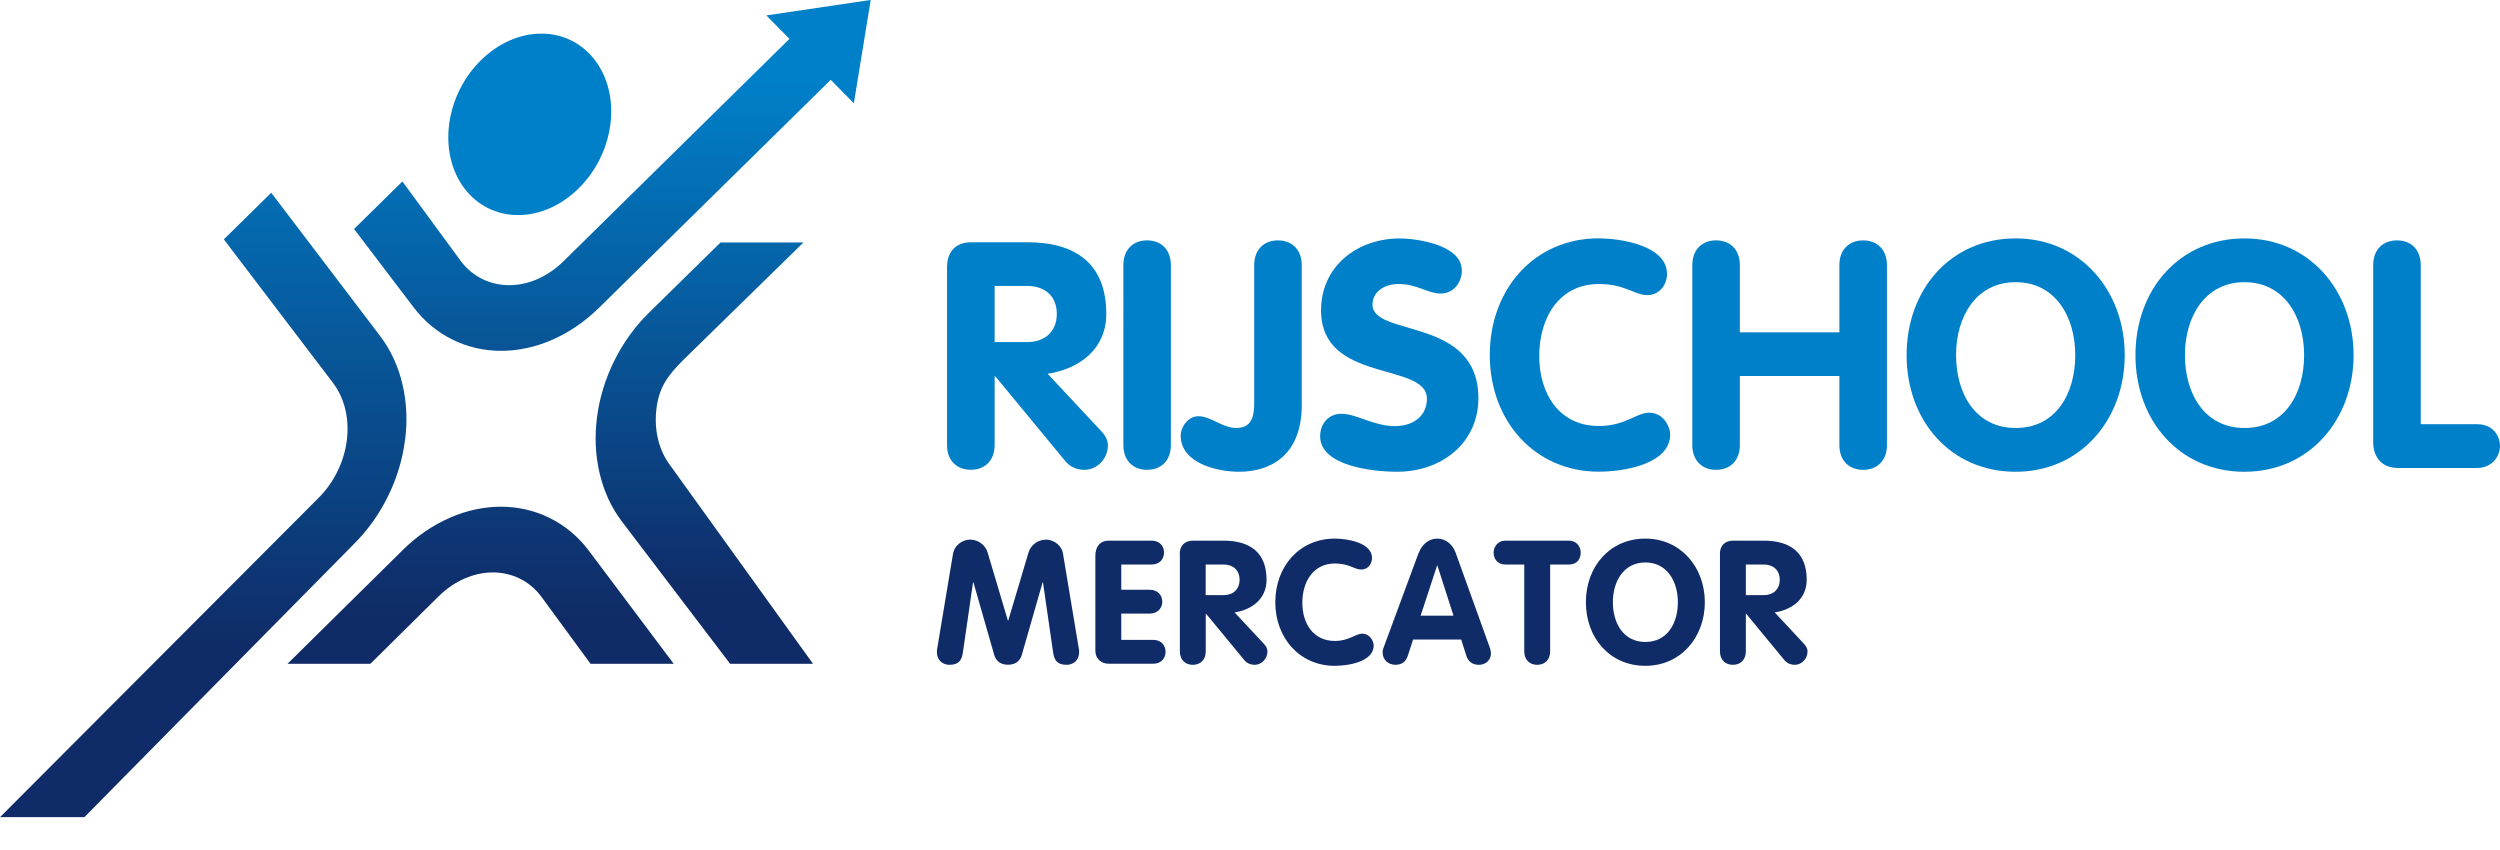 <svg width="200" height="68" viewBox="0 0 200 68" fill="none" xmlns="http://www.w3.org/2000/svg">
<g id="logo-mercator-2" clip-path="url(#clip0_1027_13965)">
<path id="Vector" d="M76.261 44.235C76.343 43.736 76.885 43.17 77.619 43.17C78.31 43.17 78.852 43.669 79 44.168L80.631 49.645H80.66L82.291 44.168C82.444 43.669 82.982 43.17 83.672 43.17C84.406 43.17 84.943 43.736 85.03 44.235L86.315 51.953C86.33 52.034 86.33 52.12 86.33 52.188C86.33 52.797 85.888 53.185 85.332 53.185C84.627 53.185 84.349 52.869 84.253 52.216L83.437 46.585H83.409L81.749 52.379C81.653 52.71 81.389 53.181 80.641 53.181C79.892 53.181 79.629 52.71 79.533 52.379L77.873 46.585H77.844L77.029 52.216C76.933 52.869 76.655 53.185 75.95 53.185C75.398 53.185 74.952 52.797 74.952 52.188C74.952 52.12 74.952 52.034 74.966 51.953L76.252 44.235H76.261Z" fill="#0F2C68"/>
<path id="Vector_2" d="M87.629 44.456C87.629 43.765 87.975 43.252 88.709 43.252H92.138C92.8 43.252 93.122 43.722 93.122 44.206C93.122 44.691 92.791 45.161 92.138 45.161H89.702V47.18H91.971C92.647 47.18 92.983 47.651 92.983 48.135C92.983 48.619 92.637 49.089 91.971 49.089H89.702V51.19H92.263C92.925 51.19 93.246 51.66 93.246 52.145C93.246 52.629 92.915 53.099 92.263 53.099H88.694C88.085 53.099 87.629 52.682 87.629 52.063V44.456Z" fill="#0F2C68"/>
<path id="Vector_3" d="M94.378 44.331C94.378 43.669 94.753 43.252 95.443 43.252H97.88C100.01 43.252 101.324 44.206 101.324 46.379C101.324 47.9 100.178 48.773 98.767 48.993L101.118 51.512C101.31 51.718 101.396 51.929 101.396 52.121C101.396 52.658 100.969 53.186 100.36 53.186C100.11 53.186 99.779 53.09 99.559 52.826L96.489 49.104H96.46V52.106C96.46 52.797 96.019 53.186 95.424 53.186C94.829 53.186 94.388 52.797 94.388 52.106V44.331H94.378ZM96.455 47.612H97.88C98.643 47.612 99.165 47.156 99.165 46.379C99.165 45.602 98.638 45.161 97.88 45.161H96.455V47.607V47.612Z" fill="#0F2C68"/>
<path id="Vector_4" d="M106.787 43.088C107.799 43.088 109.761 43.419 109.761 44.637C109.761 45.136 109.416 45.563 108.903 45.563C108.337 45.563 107.948 45.078 106.787 45.078C105.07 45.078 104.187 46.532 104.187 48.22C104.187 49.909 105.084 51.276 106.787 51.276C107.948 51.276 108.418 50.695 108.984 50.695C109.608 50.695 109.895 51.319 109.895 51.636C109.895 52.964 107.809 53.266 106.782 53.266C103.976 53.266 102.024 51.041 102.024 48.177C102.024 45.313 103.962 43.088 106.782 43.088H106.787Z" fill="#0F2C68"/>
<path id="Vector_5" d="M113.498 44.234C113.733 43.596 114.27 43.088 114.975 43.088C115.68 43.088 116.222 43.572 116.457 44.234L119.167 51.76C119.249 51.981 119.278 52.178 119.278 52.273C119.278 52.811 118.836 53.185 118.323 53.185C117.743 53.185 117.45 52.883 117.311 52.465L116.894 51.165H113.047L112.629 52.451C112.49 52.878 112.203 53.185 111.632 53.185C111.061 53.185 110.61 52.767 110.61 52.216C110.61 51.995 110.677 51.827 110.706 51.76L113.488 44.234H113.498ZM113.651 49.256H116.28L114.994 45.246H114.965L113.651 49.256Z" fill="#0F2C68"/>
<path id="Vector_6" d="M121.935 45.161H120.429C119.767 45.161 119.489 44.677 119.489 44.206C119.489 43.736 119.834 43.252 120.429 43.252H125.518C126.113 43.252 126.458 43.722 126.458 44.206C126.458 44.691 126.18 45.161 125.518 45.161H124.012V52.106C124.012 52.797 123.571 53.186 122.976 53.186C122.381 53.186 121.94 52.797 121.94 52.106V45.161H121.935Z" fill="#0F2C68"/>
<path id="Vector_7" d="M126.871 48.177C126.871 45.299 128.809 43.088 131.629 43.088C134.449 43.088 136.387 45.371 136.387 48.177C136.387 50.983 134.464 53.266 131.629 53.266C128.794 53.266 126.871 51.041 126.871 48.177ZM134.229 48.177C134.229 46.503 133.356 44.997 131.629 44.997C129.902 44.997 129.029 46.503 129.029 48.177C129.029 49.851 129.873 51.357 131.629 51.357C133.385 51.357 134.229 49.865 134.229 48.177Z" fill="#0F2C68"/>
<path id="Vector_8" d="M137.591 44.331C137.591 43.669 137.965 43.252 138.656 43.252H141.093C143.222 43.252 144.537 44.206 144.537 46.379C144.537 47.9 143.39 48.773 141.975 48.993L144.326 51.512C144.518 51.718 144.604 51.929 144.604 52.121C144.604 52.658 144.177 53.186 143.568 53.186C143.318 53.186 142.987 53.09 142.767 52.826L139.697 49.104H139.668V52.106C139.668 52.797 139.227 53.186 138.632 53.186C138.037 53.186 137.596 52.797 137.596 52.106V44.331H137.591ZM139.668 47.612H141.093C141.855 47.612 142.378 47.156 142.378 46.379C142.378 45.602 141.851 45.161 141.093 45.161H139.668V47.607V47.612Z" fill="#0F2C68"/>
<g id="Group 17">
<path id="Vector_9" d="M75.767 21.355C75.767 20.137 76.453 19.379 77.72 19.379H82.185C86.09 19.379 88.502 21.13 88.502 25.111C88.502 27.902 86.397 29.5 83.811 29.903L88.124 34.517C88.478 34.896 88.632 35.28 88.632 35.635C88.632 36.623 87.845 37.587 86.728 37.587C86.272 37.587 85.663 37.409 85.255 36.925L79.624 30.104H79.571V35.606C79.571 36.872 78.761 37.582 77.667 37.582C76.573 37.582 75.763 36.872 75.763 35.606V21.355H75.767ZM79.571 27.365H82.185C83.581 27.365 84.545 26.531 84.545 25.106C84.545 23.681 83.581 22.876 82.185 22.876H79.571V27.365Z" fill="#0080C9"/>
<path id="Vector_10" d="M89.87 21.207C89.87 19.94 90.68 19.23 91.769 19.23C92.858 19.23 93.669 19.94 93.669 21.207V35.611C93.669 36.877 92.858 37.587 91.769 37.587C90.68 37.587 89.87 36.877 89.87 35.611V21.207Z" fill="#0080C9"/>
<path id="Vector_11" d="M104.144 32.364C104.144 36.623 101.429 37.741 99.122 37.741C97.371 37.741 94.455 37.055 94.455 34.848C94.455 34.162 95.04 33.299 95.875 33.299C96.887 33.299 97.779 34.239 98.916 34.239C100.336 34.239 100.336 32.92 100.336 32.109V21.207C100.336 19.94 101.146 19.23 102.235 19.23C103.324 19.23 104.139 19.94 104.139 21.207V32.364H104.144Z" fill="#0080C9"/>
<path id="Vector_12" d="M116.951 21.609C116.951 22.597 116.294 23.484 115.253 23.484C114.212 23.484 113.402 22.722 111.881 22.722C110.792 22.722 109.8 23.307 109.8 24.372C109.8 26.986 118.27 25.312 118.27 31.854C118.27 35.481 115.277 37.74 111.776 37.74C109.823 37.74 105.612 37.284 105.612 34.9C105.612 33.912 106.269 33.102 107.31 33.102C108.504 33.102 109.924 34.09 111.569 34.09C113.215 34.09 114.155 33.15 114.155 31.907C114.155 28.914 105.684 30.713 105.684 24.832C105.684 21.283 108.6 19.076 111.972 19.076C113.392 19.076 116.942 19.609 116.942 21.614L116.951 21.609Z" fill="#0080C9"/>
<path id="Vector_13" d="M127.907 19.071C129.758 19.071 133.36 19.68 133.36 21.911C133.36 22.822 132.727 23.609 131.787 23.609C130.746 23.609 130.036 22.721 127.907 22.721C124.76 22.721 123.139 25.384 123.139 28.477C123.139 31.571 124.789 34.08 127.907 34.08C130.036 34.08 130.9 33.015 131.941 33.015C133.082 33.015 133.615 34.157 133.615 34.742C133.615 37.178 129.787 37.735 127.907 37.735C122.76 37.735 119.182 33.653 119.182 28.401C119.182 23.148 122.731 19.066 127.907 19.066V19.071Z" fill="#0080C9"/>
<path id="Vector_14" d="M135.385 21.207C135.385 19.94 136.195 19.23 137.289 19.23C138.383 19.23 139.188 19.94 139.188 21.207V26.584H147.151V21.207C147.151 19.94 147.962 19.23 149.05 19.23C150.139 19.23 150.955 19.94 150.955 21.207V35.611C150.955 36.877 150.144 37.587 149.05 37.587C147.957 37.587 147.151 36.877 147.151 35.611V30.08H139.188V35.611C139.188 36.877 138.378 37.587 137.289 37.587C136.2 37.587 135.385 36.877 135.385 35.611V21.207Z" fill="#0080C9"/>
<path id="Vector_15" d="M152.528 28.407C152.528 23.13 156.077 19.072 161.253 19.072C166.428 19.072 169.978 23.255 169.978 28.407C169.978 33.558 166.452 37.741 161.253 37.741C156.053 37.741 152.528 33.659 152.528 28.407ZM166.021 28.407C166.021 25.337 164.423 22.574 161.253 22.574C158.082 22.574 156.485 25.337 156.485 28.407C156.485 31.476 158.034 34.239 161.253 34.239C164.471 34.239 166.021 31.5 166.021 28.407Z" fill="#0080C9"/>
<path id="Vector_16" d="M170.837 28.407C170.837 23.13 174.386 19.072 179.562 19.072C184.737 19.072 188.287 23.255 188.287 28.407C188.287 33.558 184.761 37.741 179.562 37.741C174.362 37.741 170.837 33.659 170.837 28.407ZM184.329 28.407C184.329 25.337 182.732 22.574 179.562 22.574C176.391 22.574 174.794 25.337 174.794 28.407C174.794 31.476 176.343 34.239 179.562 34.239C182.78 34.239 184.329 31.5 184.329 28.407Z" fill="#0080C9"/>
<path id="Vector_17" d="M189.855 21.207C189.855 19.94 190.666 19.23 191.759 19.23C192.853 19.23 193.659 19.94 193.659 21.207V33.937H198.172C199.468 33.937 200.024 34.901 200 35.764C199.947 36.604 199.29 37.438 198.172 37.438H191.831C190.589 37.438 189.855 36.628 189.855 35.357V21.207Z" fill="#0080C9"/>
</g>
<g id="Group 16">
<path id="Vector_18" d="M40.081 40.537C38.723 40.537 37.361 40.825 36.023 41.405C34.641 42.005 33.365 42.873 32.228 43.995L23 53.104H29.629L35.087 47.708C36.377 46.437 37.946 45.794 39.428 45.794C40.91 45.794 42.321 46.432 43.289 47.708L47.242 53.104H53.9L47.06 43.995C45.386 41.794 42.843 40.537 40.081 40.537Z" fill="url(#paint0_linear_1027_13965)"/>
<path id="Vector_19" d="M53.631 37.252C52.662 35.98 52.307 34.306 52.523 32.637C52.739 30.968 53.425 30.018 54.72 28.742L64.275 19.398H57.641L51.9 25.035C49.66 27.236 48.153 30.277 47.76 33.39C47.563 34.916 47.631 36.412 47.962 37.832C48.302 39.3 48.907 40.609 49.76 41.731L58.409 53.104H65.042L53.631 37.252Z" fill="url(#paint1_linear_1027_13965)"/>
<path id="Vector_20" d="M32.406 35.217C32.603 33.686 32.535 32.195 32.205 30.775C31.864 29.307 31.26 27.998 30.406 26.875L21.758 15.498L21.695 15.416L21.618 15.498L17.906 19.148L26.636 30.626C27.6 31.897 27.959 33.571 27.744 35.24C27.528 36.91 26.746 38.589 25.451 39.864L0 65.373H6.749L28.262 43.572C30.502 41.37 32.008 38.325 32.401 35.217H32.406Z" fill="url(#paint2_linear_1027_13965)"/>
<path id="Vector_21" d="M41.452 17.206C45.011 17.206 48.316 13.959 48.83 9.949C49.343 5.939 46.873 2.691 43.309 2.691C39.745 2.691 36.445 5.944 35.931 9.949C35.418 13.959 37.889 17.206 41.448 17.206H41.452Z" fill="#0080C9"/>
<path id="Vector_22" d="M40.085 28.066C41.443 28.066 42.805 27.778 44.143 27.198C45.52 26.603 46.796 25.73 47.937 24.608L66.457 6.385L68.309 8.261L69.656 -0.004L61.306 1.234L63.157 3.109L45.079 20.9C43.788 22.171 42.22 22.814 40.738 22.814C39.255 22.814 37.845 22.176 36.876 20.9L32.19 14.515L28.324 18.319L33.106 24.608C34.78 26.809 37.322 28.071 40.085 28.066Z" fill="url(#paint3_linear_1027_13965)"/>
</g>
</g>
<defs>
<linearGradient id="paint0_linear_1027_13965" x1="45.702" y1="49.08" x2="45.702" y2="-4.374" gradientUnits="userSpaceOnUse">
<stop stop-color="#0F2C68"/>
<stop offset="1" stop-color="#0080C9"/>
</linearGradient>
<linearGradient id="paint1_linear_1027_13965" x1="62.308" y1="47.133" x2="62.308" y2="7.364" gradientUnits="userSpaceOnUse">
<stop stop-color="#0F2C68"/>
<stop offset="1" stop-color="#0080C9"/>
</linearGradient>
<linearGradient id="paint2_linear_1027_13965" x1="23.072" y1="51.395" x2="23.072" y2="5.238" gradientUnits="userSpaceOnUse">
<stop stop-color="#0F2C68"/>
<stop offset="1" stop-color="#0080C9"/>
</linearGradient>
<linearGradient id="paint3_linear_1027_13965" x1="50.24" y1="47.017" x2="50.24" y2="6.481" gradientUnits="userSpaceOnUse">
<stop stop-color="#0F2C68"/>
<stop offset="1" stop-color="#0080C9"/>
</linearGradient>
<clipPath id="clip0_1027_13965">
<rect width="200" height="67.369" fill="white"/>
</clipPath>
</defs>
</svg>
